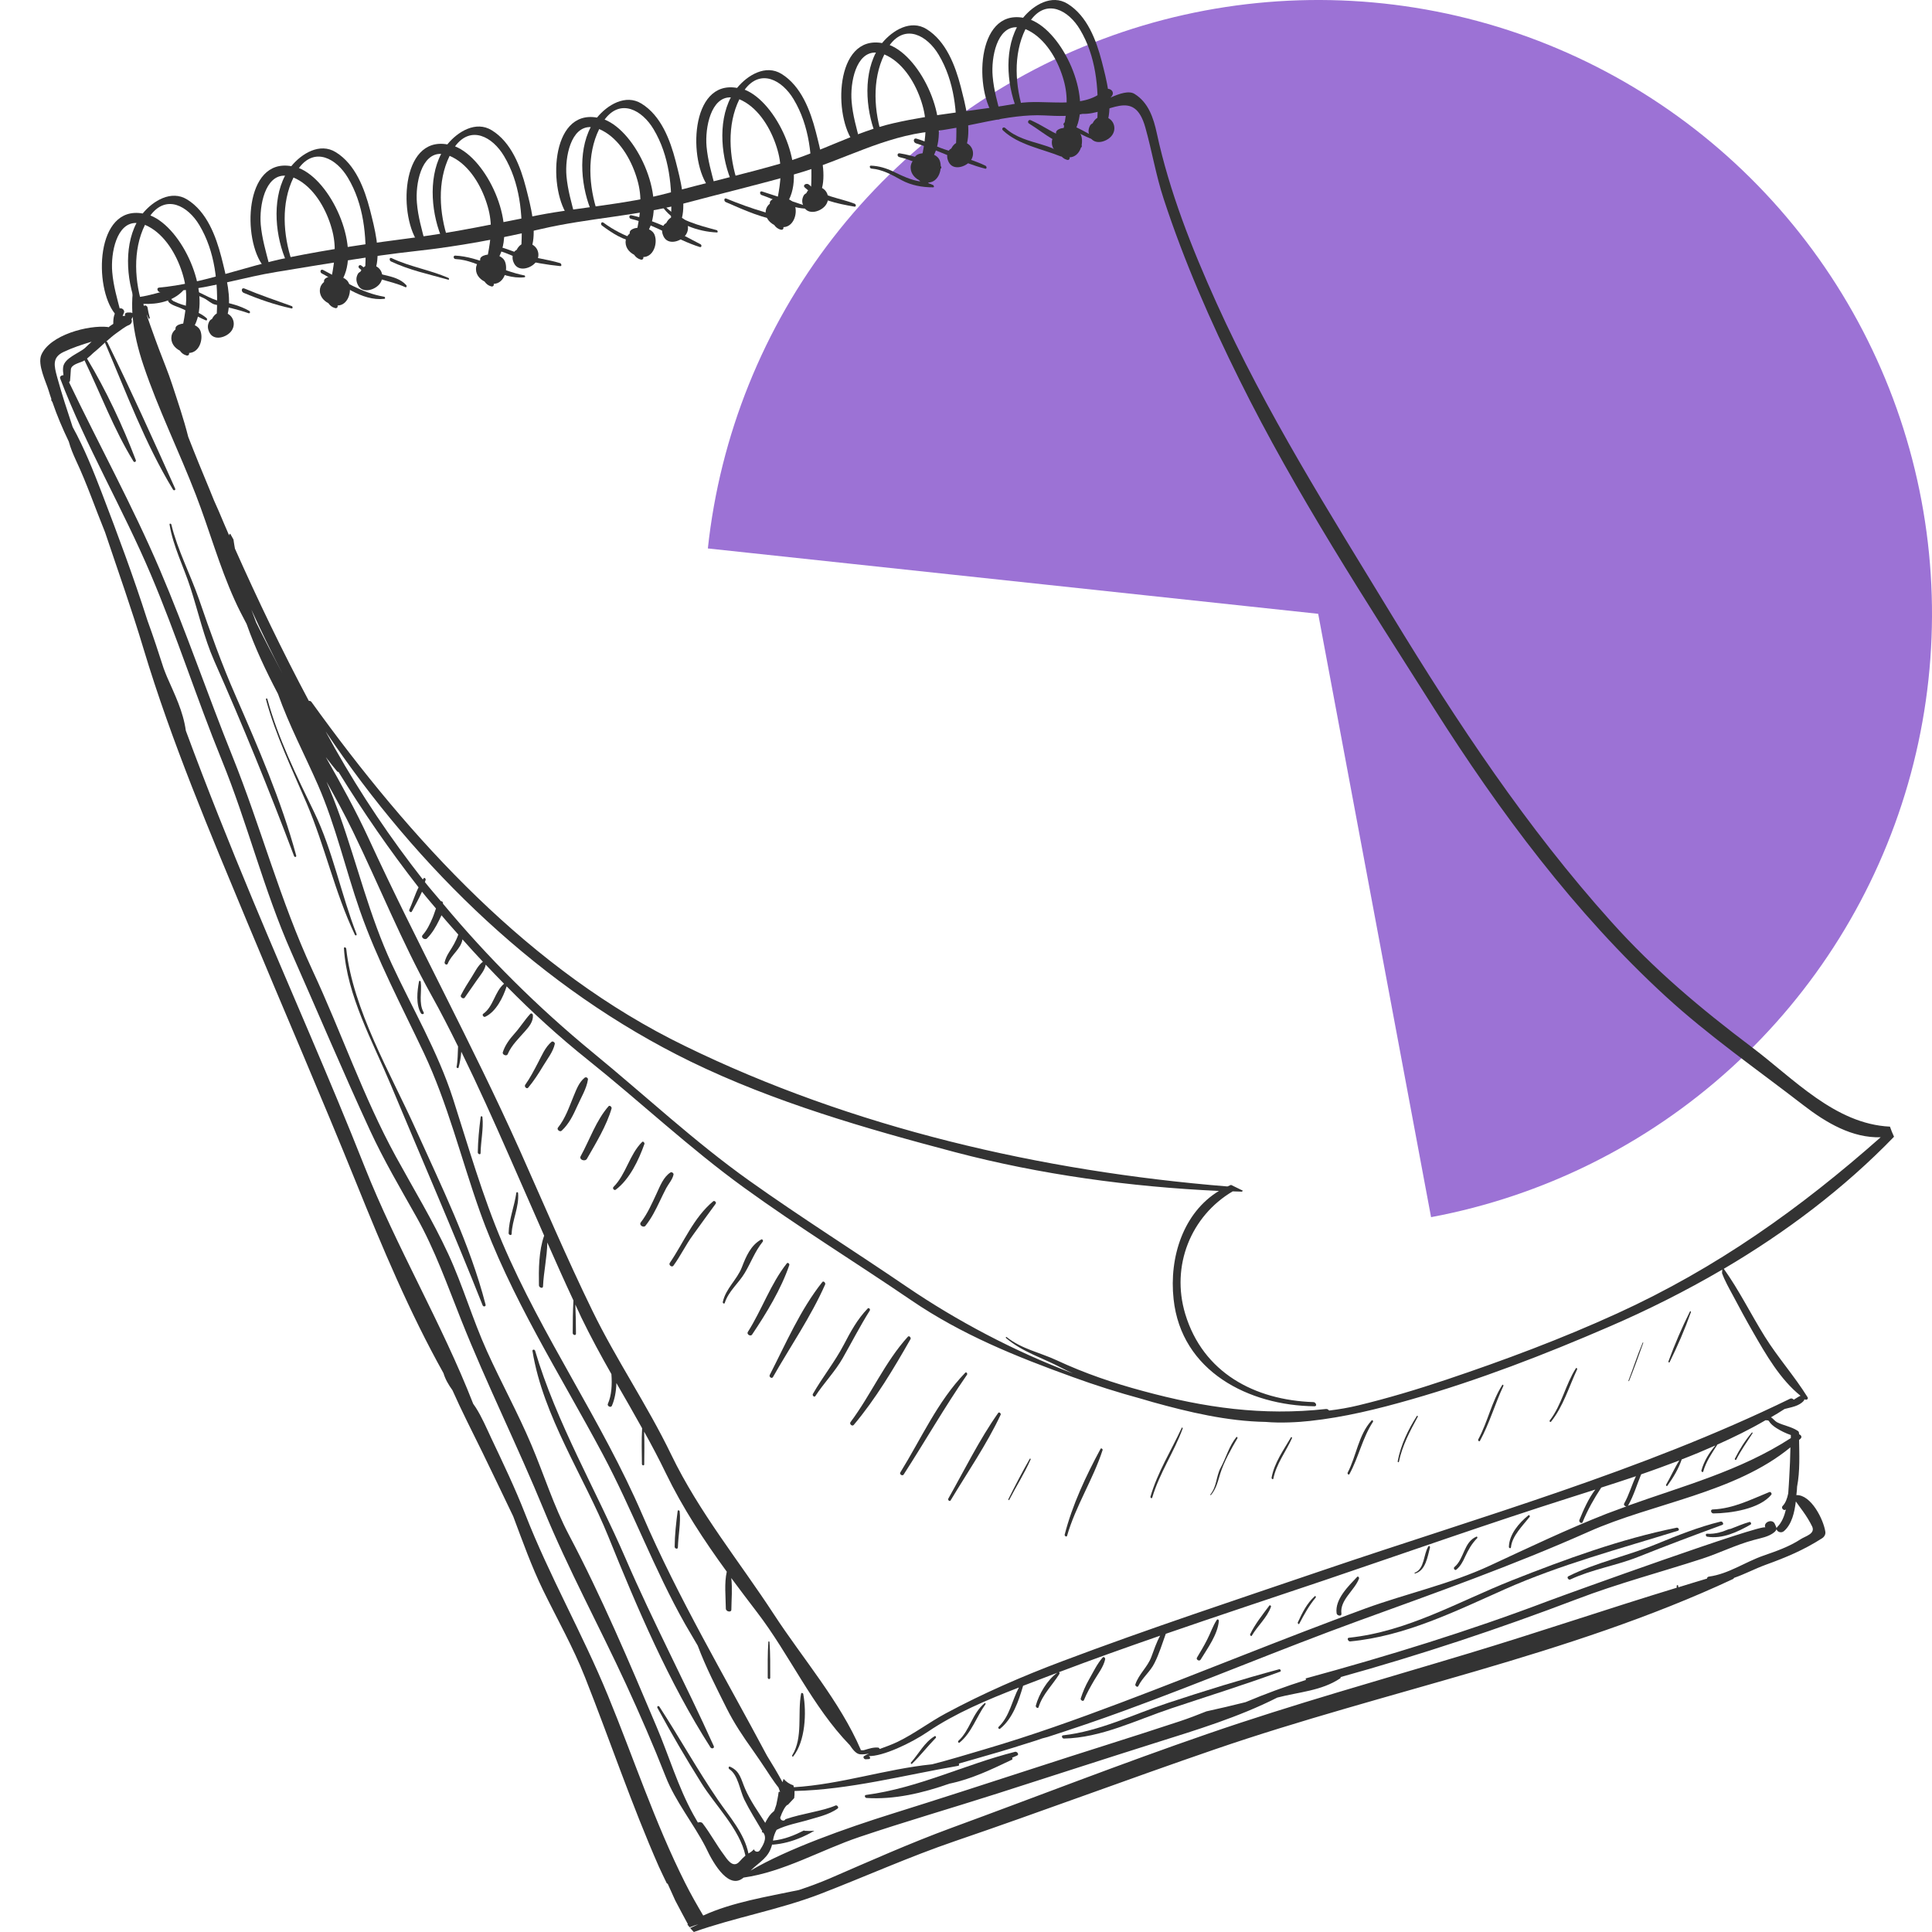 <?xml version="1.0" encoding="UTF-8"?> <svg xmlns="http://www.w3.org/2000/svg" width="96" height="96" viewBox="0 0 96 96" fill="none"> <g clip-path="url(#clip0)"> <path d="M71.109 60.48C76.666 59.44 81.826 56.876 86.01 53.074C90.195 49.272 93.24 44.381 94.807 38.948C96.373 33.515 96.398 27.754 94.879 22.308C93.361 16.862 90.358 11.945 86.207 8.106C82.055 4.268 76.919 1.659 71.37 0.57C65.822 -0.518 60.081 -0.043 54.787 1.943C49.493 3.929 44.855 7.348 41.392 11.817C37.929 16.286 35.776 21.63 35.173 27.252L65.5 30.5L71.109 60.48Z" fill="#9C72D5"></path> <path d="M11.694 34.541C11.01 32.982 10.445 31.397 9.891 29.786C9.467 28.559 8.814 27.311 8.514 26.063C8.498 26.006 8.415 26 8.426 26.068C8.597 27.135 9.135 28.181 9.467 29.217C9.85 30.403 10.14 31.692 10.642 32.832C12.061 36.032 13.377 39.259 14.61 42.532C14.635 42.604 14.739 42.599 14.718 42.511C13.972 39.766 12.833 37.151 11.694 34.541Z" fill="#333333"></path> <path d="M20.643 56.08C19.405 53.335 17.53 50.155 17.204 47.141C17.194 47.068 17.085 47.037 17.09 47.125C17.24 49.481 18.519 51.75 19.41 53.884C20.938 57.545 22.518 61.17 23.983 64.863C24.014 64.946 24.154 64.925 24.128 64.827C23.346 61.797 21.922 58.923 20.643 56.08Z" fill="#333333"></path> <path d="M15.62 40.378C14.744 38.575 13.812 36.67 13.284 34.733C13.268 34.681 13.206 34.702 13.216 34.753C13.688 36.519 14.516 38.223 15.231 39.901C16.148 42.045 16.63 44.335 17.634 46.448C17.665 46.51 17.743 46.474 17.717 46.411C16.951 44.454 16.531 42.258 15.62 40.378Z" fill="#333333"></path> <path d="M35.466 86.761C34.057 83.633 32.452 80.603 31.089 77.449C29.619 74.047 27.64 70.67 26.589 67.117C26.568 67.044 26.444 67.044 26.459 67.133C26.988 70.385 29.013 73.347 30.235 76.367C31.675 79.93 33.228 83.581 35.3 86.823C35.357 86.916 35.517 86.875 35.466 86.761Z" fill="#333333"></path> <path d="M89.26 74.29C89.27 74.207 89.275 74.129 89.286 74.051C89.291 73.989 89.291 73.927 89.296 73.87C89.446 73.114 89.405 72.213 89.395 71.55C89.415 71.529 89.441 71.508 89.467 71.488C89.56 71.4 89.488 71.296 89.395 71.27V71.224C89.395 71.218 89.389 71.218 89.389 71.213C89.395 71.177 89.379 71.135 89.338 71.104C89.327 71.094 89.317 71.089 89.307 71.084C89.001 70.887 88.623 70.835 88.297 70.669C88.183 70.607 88.1 70.478 87.996 70.426C88.224 70.291 88.457 70.157 88.675 70.012C89.022 69.918 89.4 69.872 89.633 69.597C89.654 69.572 89.654 69.551 89.659 69.525C89.659 69.525 89.659 69.53 89.664 69.53C89.742 69.587 89.882 69.525 89.814 69.421C89.167 68.38 88.343 67.458 87.691 66.412C86.997 65.299 86.417 64.113 85.655 63.046C88.742 61.228 91.622 59.058 94.113 56.484C94.035 56.318 93.968 56.147 93.911 55.982C91.181 55.852 89.13 53.599 87.043 52.03C84.506 50.119 82.18 48.166 80.057 45.794C75.862 41.123 72.423 35.928 69.165 30.579C66.073 25.498 62.899 20.479 60.444 15.047C59.222 12.338 58.108 9.526 57.481 6.62C57.316 5.854 57.062 5.093 56.378 4.668C56.099 4.492 55.643 4.642 55.177 4.849C55.197 4.823 55.223 4.808 55.244 4.777C55.436 4.523 55.068 4.29 54.861 4.487C53.82 5.481 51.862 4.896 50.578 5.134C48.527 5.507 46.419 5.657 44.394 6.123C42.514 6.553 40.784 7.547 38.935 8.086C37.04 8.635 35.103 9.08 33.197 9.593C31.063 10.168 28.867 10.282 26.708 10.701C24.667 11.1 22.663 11.535 20.591 11.805C18.478 12.079 16.412 12.374 14.319 12.799C12.175 13.234 10.083 14.094 7.903 14.29C7.752 14.306 7.835 14.518 7.96 14.518C7.965 14.518 7.97 14.518 7.975 14.518C7.607 14.617 7.245 14.715 6.867 14.767C6.867 14.767 6.867 14.767 6.862 14.767C6.851 14.7 6.831 14.637 6.82 14.57C6.8 14.451 6.603 14.441 6.592 14.57C6.561 14.907 6.561 15.233 6.577 15.559C6.551 15.539 6.515 15.528 6.478 15.528C6.437 15.528 6.401 15.528 6.359 15.528C6.297 15.528 6.204 15.554 6.209 15.637C6.209 15.658 6.214 15.678 6.214 15.699C6.173 15.689 6.131 15.694 6.095 15.71C6.111 15.663 6.121 15.611 6.147 15.565C6.245 15.399 6.007 15.238 5.878 15.363C5.66 15.528 5.624 15.813 5.629 16.093C5.546 16.145 5.463 16.202 5.386 16.264C5.375 16.264 5.37 16.253 5.36 16.248C4.391 16.139 2.47 16.642 2.05 17.641C1.854 18.113 2.289 18.983 2.413 19.397C2.454 19.542 2.506 19.687 2.553 19.827C2.542 19.848 2.537 19.879 2.558 19.905C2.573 19.93 2.589 19.956 2.605 19.982C2.832 20.65 3.112 21.303 3.418 21.94C3.506 22.266 3.635 22.572 3.785 22.898C4.324 24.048 4.738 25.265 5.22 26.446C5.867 28.378 6.551 30.294 7.136 32.251C8.524 36.861 10.43 41.356 12.279 45.805C14.086 50.155 15.961 54.469 17.727 58.84C18.981 61.948 20.358 65.231 22.036 68.23C22.129 68.541 22.285 68.805 22.482 69.079C22.948 70.131 23.476 71.156 23.983 72.192C24.496 73.238 24.994 74.295 25.501 75.346C25.967 76.584 26.407 77.827 26.987 79.018C27.697 80.473 28.479 81.846 29.075 83.358C30.312 86.486 31.384 89.676 32.741 92.758C32.866 93.038 33.005 93.312 33.135 93.587C33.15 93.587 33.171 93.592 33.181 93.612C33.306 93.887 33.43 94.162 33.554 94.436C33.761 94.83 33.969 95.223 34.181 95.612L34.155 95.627C34.191 95.674 34.228 95.72 34.269 95.767C34.414 95.71 34.554 95.658 34.704 95.617C34.569 95.679 34.43 95.741 34.295 95.803C34.352 95.871 34.414 95.933 34.476 96C36.532 95.27 38.692 94.902 40.743 94.115C42.985 93.25 45.166 92.266 47.439 91.489C51.764 90.013 56.042 88.408 60.361 86.926C68.88 84 77.918 82.286 86.106 78.464C86.142 78.448 86.147 78.422 86.168 78.402C86.696 78.22 87.194 77.951 87.748 77.749C88.763 77.381 89.617 77.024 90.534 76.439C90.643 76.371 90.721 76.247 90.7 76.113C90.612 75.512 89.995 74.264 89.26 74.29ZM88.276 70.965C88.488 71.099 88.742 71.224 88.986 71.306C88.986 71.353 88.986 71.405 88.986 71.457C86.463 73.093 83.641 73.829 80.849 74.833C80.87 74.828 80.891 74.818 80.906 74.797C81.181 74.31 81.336 73.772 81.548 73.259C82.186 73.041 82.812 72.808 83.444 72.57C83.201 72.953 83.019 73.378 82.791 73.766C82.771 73.803 82.817 73.875 82.848 73.829C83.138 73.43 83.403 72.995 83.563 72.518C84.128 72.301 84.687 72.068 85.236 71.824C84.925 72.197 84.677 72.586 84.542 73.067C84.526 73.124 84.62 73.186 84.635 73.114C84.77 72.632 85.049 72.228 85.319 71.809C85.324 71.804 85.319 71.798 85.319 71.788C86.142 71.42 86.955 71.022 87.727 70.571C87.799 70.571 87.872 70.576 87.888 70.602C87.986 70.763 88.121 70.866 88.276 70.965ZM88.737 75.009L88.742 75.004C88.659 75.346 88.535 75.652 88.323 75.864C88.297 75.89 88.281 75.916 88.271 75.942C88.271 75.926 88.271 75.911 88.266 75.895C88.24 75.838 88.214 75.781 88.188 75.719C88.064 75.445 87.603 75.641 87.717 75.9C87.618 75.683 77.794 79.225 76.918 79.557C72.972 81.053 68.948 82.291 64.877 83.4C64.888 83.425 64.888 83.451 64.888 83.477C63.872 83.798 62.873 84.166 61.889 84.58C61.247 84.741 60.594 84.896 59.947 85.036C59.507 85.212 59.066 85.383 58.626 85.528C56.207 86.331 53.773 87.077 51.355 87.869C49.014 88.63 46.668 89.392 44.316 90.127C42.053 90.837 39.132 91.867 37.294 92.95C37.76 92.494 38.2 92.318 38.366 91.65C38.376 91.655 38.386 91.66 38.402 91.66C38.91 91.619 39.376 91.489 39.831 91.292C39.831 91.292 39.831 91.292 39.837 91.292C39.842 91.292 39.842 91.292 39.847 91.287C40.018 91.209 40.194 91.127 40.36 91.028C40.396 91.007 40.432 90.992 40.468 90.971C40.292 90.982 40.121 90.982 39.976 90.971C39.961 90.971 39.961 90.956 39.956 90.951C39.474 91.194 38.982 91.401 38.407 91.458C38.407 91.453 38.412 91.448 38.412 91.442C38.438 91.246 38.505 91.08 38.588 90.925C39.054 90.686 39.754 90.552 40.049 90.464C40.572 90.303 41.173 90.189 41.623 89.863C41.696 89.811 41.597 89.682 41.52 89.713C40.893 89.992 39.868 90.106 39.029 90.396C38.961 90.541 38.733 90.438 38.775 90.288C38.78 90.277 38.785 90.267 38.79 90.257C38.79 90.257 38.79 90.251 38.796 90.246C38.827 90.153 38.863 90.07 38.904 89.992C38.956 89.884 39.013 89.78 39.106 89.692C39.117 89.682 39.132 89.687 39.148 89.682C39.246 89.573 39.355 89.464 39.464 89.345C39.479 89.231 39.484 89.112 39.479 88.993C42.214 88.931 44.922 88.206 47.605 87.745C47.672 87.734 47.672 87.672 47.641 87.631C48.128 87.496 48.615 87.351 49.102 87.211C49.915 86.983 50.712 86.73 51.51 86.476C51.686 86.409 51.867 86.352 52.054 86.31C53.318 85.901 54.576 85.476 55.835 85.015C59.75 83.586 63.572 81.97 67.482 80.546C71.372 79.132 75.163 77.791 78.949 76.107C82.134 74.688 86.204 74.191 88.965 71.918C88.954 72.41 88.939 72.896 88.908 73.388C88.892 73.621 88.882 73.906 88.856 74.207C88.804 74.46 88.721 74.688 88.576 74.833C88.483 74.932 88.638 75.092 88.737 75.009ZM22.787 53.045C22.855 52.791 22.901 52.527 22.922 52.258C23.756 53.962 24.532 55.692 25.304 57.447C25.884 58.763 26.459 60.084 27.039 61.399C26.77 62.155 26.765 63.072 26.78 63.869C26.78 63.978 26.977 64.051 26.982 63.921C27.013 63.206 27.184 62.466 27.195 61.741C27.619 62.704 28.049 63.667 28.494 64.62C28.463 65.159 28.458 65.703 28.458 66.241C28.458 66.335 28.619 66.381 28.619 66.272C28.619 65.786 28.608 65.304 28.588 64.822C28.691 65.04 28.785 65.252 28.888 65.47C29.349 66.423 29.857 67.355 30.38 68.277C30.421 68.795 30.39 69.338 30.204 69.758C30.157 69.867 30.354 69.97 30.405 69.851C30.54 69.546 30.618 69.136 30.628 68.722C31.058 69.468 31.488 70.214 31.907 70.97C31.871 71.56 31.892 72.156 31.897 72.746C31.897 72.819 32.011 72.845 32.011 72.762C32.016 72.218 32.027 71.679 32.006 71.135C32.384 71.814 32.746 72.498 33.083 73.197C33.917 74.921 34.979 76.542 36.113 78.096C35.983 78.676 36.061 79.339 36.066 79.93C36.066 80.08 36.341 80.142 36.341 79.981C36.346 79.474 36.398 78.925 36.336 78.412C36.76 78.987 37.195 79.557 37.625 80.121C39.236 82.224 40.37 84.808 42.229 86.719C42.359 86.911 42.53 87.154 42.742 87.17C42.877 87.18 43.032 87.165 43.182 87.133C43.105 87.17 43.022 87.206 42.944 87.253C42.861 87.299 42.928 87.418 43.011 87.418C43.068 87.413 43.12 87.413 43.177 87.408C43.275 87.403 43.234 87.263 43.151 87.258C43.85 87.289 45.275 86.616 46.103 86.051C47.455 85.134 49.055 84.461 50.63 83.85C50.283 84.497 50.174 85.279 49.62 85.808C49.573 85.849 49.64 85.942 49.692 85.901C50.319 85.399 50.614 84.528 50.837 83.767C51.329 83.576 51.816 83.394 52.287 83.213C52.37 83.182 52.453 83.151 52.535 83.12C52.044 83.462 51.619 84.187 51.469 84.751C51.448 84.834 51.583 84.922 51.608 84.824C51.805 84.187 52.303 83.726 52.644 83.172C52.66 83.146 52.644 83.104 52.618 83.089C54.281 82.457 55.964 81.861 57.647 81.276C57.461 81.613 57.342 81.975 57.207 82.338C57.015 82.845 56.591 83.177 56.415 83.695C56.389 83.767 56.523 83.866 56.56 83.783C56.772 83.348 57.155 83.068 57.368 82.633C57.601 82.172 57.751 81.665 57.927 81.183C60.553 80.276 63.189 79.406 65.814 78.521C69.896 77.138 73.956 75.703 78.068 74.398C78.467 74.274 78.866 74.144 79.27 74.015C78.923 74.471 78.684 75.025 78.477 75.532C78.441 75.626 78.596 75.74 78.638 75.636C78.886 75.03 79.207 74.46 79.565 73.917C80.14 73.735 80.715 73.544 81.29 73.352C81.077 73.792 80.948 74.279 80.704 74.709C80.663 74.782 80.751 74.859 80.823 74.849C80.492 74.968 80.16 75.092 79.829 75.217C77.866 75.988 75.939 76.91 74.028 77.796C72.081 78.702 69.885 79.184 67.86 79.919C63.779 81.411 59.771 83.068 55.705 84.601C53.468 85.445 51.251 86.238 48.962 86.911C48.082 87.17 47.206 87.439 46.316 87.667C44.016 87.9 41.773 88.666 39.448 88.806C39.443 88.775 39.433 88.744 39.422 88.713C39.231 88.651 39.07 88.542 38.935 88.392C38.92 88.444 38.904 88.501 38.884 88.558C38.64 88.107 38.381 87.672 38.112 87.242C35.994 83.26 33.705 79.417 31.918 75.268C29.908 70.602 26.951 66.428 24.962 61.751C23.973 59.426 23.279 56.992 22.508 54.589C21.762 52.273 20.488 50.103 19.467 47.902C18.359 45.515 17.764 43.003 16.888 40.533C16.686 39.968 16.464 39.404 16.225 38.844C16.681 39.652 17.121 40.46 17.52 41.278C18.846 44.003 19.954 46.789 21.43 49.441C21.902 50.285 22.337 51.139 22.761 51.999C22.741 52.341 22.751 52.688 22.684 53.03C22.704 53.071 22.772 53.097 22.787 53.045ZM86.101 64.356C86.427 64.972 86.758 65.584 87.106 66.189C87.743 67.298 88.452 68.541 89.472 69.359C89.457 69.364 89.447 69.359 89.431 69.37C89.327 69.421 89.234 69.494 89.13 69.551C89.089 69.499 89.017 69.468 88.954 69.499C81.548 73.109 73.547 75.367 65.758 78.018C61.423 79.495 57.067 80.929 52.784 82.545C50.8 83.291 48.858 84.135 46.989 85.14C46.17 85.58 45.44 86.144 44.606 86.548C44.306 86.693 44.006 86.797 43.711 86.906C43.7 86.875 43.674 86.844 43.643 86.838C43.405 86.812 43.182 86.89 42.954 86.957C42.882 86.978 42.82 86.973 42.768 86.963C42.768 86.952 42.768 86.947 42.768 86.937C41.742 84.549 39.883 82.405 38.464 80.23C36.729 77.568 34.746 75.165 33.352 72.28C32.166 69.82 30.618 67.562 29.427 65.112C28.148 62.486 27.008 59.799 25.817 57.131C23.466 51.885 20.716 46.872 18.312 41.651C17.675 40.269 16.94 38.938 16.189 37.622C16.375 37.86 16.557 38.099 16.748 38.326C16.769 38.352 16.795 38.358 16.821 38.358C18.048 40.346 19.369 42.262 20.798 44.091C20.617 44.453 20.493 44.867 20.337 45.209C20.306 45.277 20.425 45.37 20.462 45.297C20.622 44.992 20.819 44.65 20.969 44.308C21.192 44.593 21.43 44.862 21.663 45.142C21.601 45.303 21.555 45.473 21.492 45.613C21.363 45.914 21.223 46.214 21 46.463C20.892 46.582 21.114 46.732 21.218 46.628C21.477 46.369 21.658 46.053 21.819 45.727C21.855 45.655 21.896 45.567 21.938 45.479C22.207 45.805 22.492 46.116 22.772 46.437C22.658 46.768 22.502 47.022 22.3 47.338C22.207 47.488 22.135 47.643 22.093 47.814C22.073 47.902 22.207 47.985 22.249 47.882C22.419 47.447 22.912 47.141 22.979 46.675C23.31 47.053 23.652 47.421 23.994 47.788C23.745 47.975 23.605 48.286 23.44 48.545C23.248 48.845 23.062 49.14 22.901 49.456C22.855 49.549 23.031 49.663 23.093 49.57C23.295 49.28 23.497 48.99 23.699 48.7C23.859 48.467 24.087 48.218 24.134 47.934C24.434 48.255 24.74 48.565 25.045 48.881C24.574 49.285 24.522 50.015 24.009 50.378C23.937 50.43 24.035 50.559 24.108 50.523C24.641 50.28 24.999 49.565 25.175 49.011C26.438 50.295 27.769 51.512 29.189 52.646C31.814 54.744 34.238 57.033 36.967 59.011C39.676 60.974 42.53 62.735 45.295 64.62C47.781 66.314 50.485 67.407 53.297 68.422C54.421 68.831 55.56 69.193 56.71 69.504C56.901 69.561 57.088 69.613 57.279 69.67C59.066 70.167 60.988 70.623 62.888 70.654C63.634 70.721 64.52 70.669 65.084 70.607C66.804 70.421 68.466 70.012 70.129 69.535C73.474 68.577 76.758 67.308 79.953 65.925C81.875 65.097 83.76 64.149 85.578 63.087C85.573 63.134 85.573 63.191 85.567 63.263C85.702 63.636 85.909 63.999 86.101 64.356ZM9.089 14.451C9.094 14.446 9.094 14.435 9.099 14.425C10.658 14.249 12.175 13.767 13.729 13.514C16.054 13.136 18.338 12.732 20.679 12.473C22.777 12.245 24.833 11.856 26.884 11.38C29.24 10.831 31.623 10.738 33.979 10.111C35.875 9.603 37.791 9.153 39.671 8.604C41.934 7.946 43.902 6.776 46.29 6.532C48.118 6.346 50.07 5.642 51.898 5.735C52.551 5.771 53.198 5.792 53.794 5.657C55.084 5.709 56.347 4.316 56.912 6.336C57.248 7.532 57.435 8.708 57.828 9.899C58.838 12.985 60.149 15.974 61.594 18.884C64.38 24.509 67.886 29.879 71.242 35.178C74.5 40.325 78.265 45.38 82.771 49.513C84.899 51.466 87.302 53.133 89.586 54.899C90.757 55.806 92.041 56.551 93.45 56.51C89.457 60.042 85.298 63.01 80.347 65.268C77.592 66.526 74.733 67.593 71.864 68.556C70.424 69.038 68.979 69.473 67.503 69.83C67.011 69.95 66.524 70.032 66.042 70.089C66.011 70.043 65.954 70.007 65.892 70.012C62.728 70.359 59.859 69.95 56.803 69.121C55.317 68.722 53.913 68.246 52.51 67.593C51.65 67.194 50.78 67.039 50.019 66.438C49.982 66.412 49.962 66.469 49.993 66.49C50.811 67.189 51.821 67.474 52.758 67.976C52.945 68.075 53.131 68.158 53.318 68.246C50.36 67.127 47.538 65.625 45.083 63.957C42.478 62.181 39.811 60.503 37.242 58.675C34.502 56.727 32.058 54.433 29.463 52.305C26.703 50.036 24.237 47.576 22.015 44.909C22.005 44.878 22.01 44.847 21.995 44.821C21.979 44.795 21.943 44.779 21.907 44.779C21.643 44.464 21.368 44.153 21.114 43.832C21.125 43.79 21.14 43.754 21.151 43.713C21.161 43.666 21.094 43.588 21.052 43.64C21.037 43.661 21.026 43.681 21.011 43.702C19.41 41.662 17.95 39.497 16.64 37.182C16.484 36.902 16.334 36.623 16.179 36.343C20.757 43.169 26.904 49.135 34.321 52.75C38.459 54.765 43.022 56.08 47.46 57.251C51.691 58.364 56.166 58.975 60.568 59.177C58.802 60.249 58.087 62.466 58.315 64.553C58.699 68.147 62.055 69.841 65.317 69.877C65.468 69.877 65.385 69.675 65.266 69.67C62.334 69.572 59.776 68.204 58.895 65.294C58.17 62.891 59.18 60.42 61.252 59.198C61.402 59.203 61.557 59.208 61.713 59.213C61.728 59.198 61.744 59.182 61.754 59.162C61.557 59.068 61.361 58.97 61.169 58.877C61.107 58.903 61.045 58.929 60.988 58.954C51.748 58.203 42.364 56.044 34.02 51.968C26.345 48.239 20.384 41.698 15.474 34.877C15.443 34.836 15.392 34.82 15.345 34.825C14.024 32.345 12.812 29.817 11.673 27.259C11.647 27.109 11.621 26.958 11.601 26.808C11.549 26.715 11.492 26.617 11.44 26.523C11.414 26.529 11.388 26.549 11.388 26.591C11.388 26.596 11.388 26.606 11.388 26.611C11.212 26.213 11.046 25.814 10.875 25.41C10.71 25.052 10.554 24.69 10.415 24.328C10.052 23.457 9.695 22.587 9.353 21.707C9.13 20.821 8.83 19.946 8.55 19.091C8.358 18.501 8.115 17.926 7.897 17.346C7.789 17.067 7.048 15.031 7.38 15.818C7.4 15.86 7.452 15.829 7.442 15.787C7.395 15.616 7.354 15.445 7.328 15.269C7.312 15.197 7.183 15.135 7.152 15.212C7.141 15.176 7.136 15.135 7.126 15.098C7.83 15.13 8.576 14.979 9.089 14.451ZM14.029 33.463C13.584 32.619 13.149 31.78 12.729 30.931C12.647 30.718 12.569 30.511 12.491 30.294C12.978 31.361 13.491 32.422 14.029 33.463ZM5.225 17.015C5.225 17.025 5.22 17.035 5.225 17.051C6.266 19.49 7.214 22.049 8.597 24.328C8.638 24.39 8.736 24.358 8.705 24.281C7.613 21.847 6.51 19.402 5.334 17.004C5.324 16.978 5.298 16.973 5.277 16.973C5.443 16.828 5.603 16.683 5.784 16.554C5.95 16.44 6.235 16.212 6.401 16.155C6.53 16.108 6.587 15.963 6.53 15.865C6.556 15.834 6.572 15.782 6.592 15.741C6.665 16.564 6.862 17.362 7.136 18.175C7.866 20.34 8.907 22.448 9.731 24.586C10.404 26.327 10.891 28.119 11.663 29.822C11.844 30.226 12.046 30.615 12.253 31.003C12.672 32.194 13.216 33.344 13.812 34.478C14.361 36.032 15.143 37.508 15.801 39.01C16.686 41.04 17.158 43.164 17.883 45.246C18.737 47.69 19.959 49.989 21.063 52.325C22.249 54.842 22.906 57.551 23.833 60.166C25.351 64.444 27.821 68.266 29.945 72.249C31.426 75.025 32.498 77.972 34.052 80.717C34.254 81.069 34.461 81.416 34.668 81.768C35.067 82.835 35.595 83.86 36.102 84.876C36.475 85.621 36.916 86.279 37.397 86.952C37.63 87.284 37.858 87.62 38.081 87.957C38.076 87.952 38.48 88.579 38.682 88.817C38.723 88.931 38.744 88.998 38.764 89.045C38.733 89.024 38.692 89.019 38.687 89.065C38.661 89.278 38.614 89.48 38.573 89.682C38.516 89.858 38.474 89.982 38.459 89.992C38.262 90.153 38.2 90.262 38.076 90.474C38.055 90.505 38.045 90.541 38.024 90.578C37.672 90.023 37.283 89.485 37.024 88.884C36.817 88.408 36.776 88.004 36.273 87.786C36.201 87.755 36.185 87.869 36.237 87.905C36.677 88.19 36.76 88.957 36.983 89.418C37.247 89.956 37.573 90.464 37.874 90.982C37.868 91.002 37.863 91.023 37.853 91.044C37.894 91.044 37.931 91.059 37.951 91.096C38.117 91.37 37.91 91.701 37.755 91.94C37.677 92.064 37.485 92.012 37.465 91.888C37.397 91.96 37.319 92.028 37.221 92.079C37.211 92.085 37.2 92.095 37.19 92.1C36.988 91.096 36.248 90.272 35.678 89.443C34.647 87.936 33.761 86.336 32.767 84.808C32.721 84.736 32.627 84.787 32.669 84.865C33.358 86.134 34.088 87.382 34.854 88.604C35.543 89.713 36.76 90.894 37.04 92.204C36.936 92.292 36.843 92.39 36.75 92.494C36.413 92.887 36.102 92.338 35.968 92.162C35.59 91.655 35.294 91.096 34.911 90.598C34.865 90.536 34.751 90.526 34.678 90.562C34.6 90.427 34.523 90.298 34.45 90.163C33.689 88.786 33.233 87.227 32.617 85.782C31.27 82.597 29.888 79.329 28.272 76.273C27.511 74.828 27.039 73.29 26.402 71.788C25.734 70.209 24.9 68.696 24.196 67.137C23.481 65.558 23 63.88 22.274 62.31C21.503 60.643 20.55 59.079 19.669 57.468C18.048 54.506 16.956 51.279 15.531 48.224C13.915 44.743 12.968 41.102 11.543 37.565C10.306 34.494 9.239 31.34 7.939 28.3C6.587 25.135 4.92 22.101 3.433 18.998C3.444 18.988 3.449 18.977 3.454 18.962C3.464 18.947 3.48 18.941 3.48 18.926C3.5 18.739 3.506 18.548 3.521 18.361C3.537 18.123 3.915 18.04 4.096 17.962C4.132 17.947 4.163 17.926 4.2 17.905C4.997 19.568 5.665 21.349 6.629 22.919C6.675 22.997 6.779 22.939 6.748 22.862C6.095 21.148 5.272 19.392 4.324 17.817C4.438 17.729 4.541 17.626 4.635 17.538C4.847 17.367 5.033 17.191 5.225 17.015ZM89.478 76.48C88.897 76.858 88.276 77.071 87.623 77.299C86.702 77.62 85.899 78.205 84.92 78.34C84.842 78.35 84.822 78.397 84.822 78.438C84.345 78.578 83.869 78.728 83.392 78.873C83.392 78.857 83.392 78.842 83.392 78.821C83.397 78.759 83.314 78.738 83.314 78.811C83.314 78.837 83.314 78.868 83.314 78.894C79.865 79.945 76.447 81.11 72.993 82.151C68.653 83.462 64.292 84.674 60.004 86.155C55.731 87.626 51.52 89.272 47.279 90.826C45.223 91.582 43.229 92.473 41.219 93.343C40.722 93.555 40.215 93.742 39.697 93.913C38.127 94.244 36.387 94.519 34.942 95.182C34.626 94.648 34.321 94.115 34.041 93.555C32.534 90.557 31.483 87.351 30.209 84.254C28.95 81.183 27.303 78.324 26.097 75.232C25.589 73.932 24.999 72.705 24.403 71.446C24.165 70.939 23.942 70.41 23.637 69.934C23.595 69.872 23.554 69.815 23.512 69.753C21.953 65.749 19.701 61.979 18.116 57.97C16.36 53.532 14.418 49.182 12.585 44.779C11.419 41.978 10.285 39.155 9.234 36.307C9.099 35.338 8.685 34.52 8.296 33.629C8.234 33.489 8.188 33.349 8.131 33.209C7.877 32.422 7.623 31.64 7.338 30.863C7.333 30.843 7.323 30.822 7.317 30.801C6.639 28.678 5.857 26.575 5.059 24.493C4.645 23.416 4.189 22.266 3.609 21.215C3.34 20.397 3.071 19.584 2.843 18.75C2.682 18.164 2.589 17.761 3.153 17.491C3.609 17.274 4.075 17.123 4.552 16.978C4.443 17.087 4.334 17.191 4.226 17.289C3.936 17.548 3.2 17.781 3.138 18.242C3.122 18.366 3.133 18.506 3.153 18.641C3.05 18.646 2.952 18.708 2.993 18.812C4.262 22.152 6.095 25.249 7.488 28.533C8.773 31.557 9.772 34.711 11.015 37.757C12.3 40.906 13.097 44.199 14.475 47.317C15.78 50.264 17.033 53.242 18.385 56.168C19.069 57.649 19.897 59.053 20.695 60.472C21.617 62.114 22.223 63.849 22.917 65.589C24.186 68.779 25.724 71.861 27.029 75.04C28.23 77.962 29.779 80.81 31.105 83.684C31.804 85.202 32.467 86.724 33.078 88.283C33.554 89.505 34.45 90.598 35.056 91.769C35.512 92.753 36.253 93.892 36.947 93.297C38.935 93.017 40.805 91.919 42.695 91.282C44.969 90.515 47.279 89.847 49.563 89.117C52.188 88.278 54.804 87.424 57.435 86.595C59.444 85.963 61.557 85.321 63.468 84.352C64.53 84.073 65.664 84.021 66.597 83.394C66.617 83.379 66.623 83.358 66.617 83.332C70.59 82.229 74.495 80.929 78.348 79.463C80.409 78.676 82.501 78.127 84.588 77.449C85.459 77.164 86.256 76.76 87.142 76.522C87.484 76.428 87.888 76.366 88.167 76.133C88.209 76.097 88.255 76.045 88.276 75.983C88.297 76.118 88.514 76.201 88.649 76.076C89.037 75.734 89.167 75.149 89.234 74.606C89.348 74.776 89.478 74.937 89.597 75.108C89.767 75.346 89.918 75.59 90.047 75.854C90.208 76.216 89.716 76.325 89.478 76.48Z" fill="#333333"></path> <path d="M83.315 75.91C80.513 76.475 77.794 77.475 75.142 78.521C72.449 79.588 69.958 81.069 67.027 81.379C66.907 81.39 66.99 81.571 67.089 81.561C69.818 81.302 72.288 80.074 74.759 78.976C77.54 77.739 80.482 76.962 83.377 76.061C83.475 76.029 83.397 75.895 83.315 75.91Z" fill="#333333"></path> <path d="M87.919 74.139C86.992 74.512 86.132 74.963 85.101 75.004C84.967 75.009 85.018 75.201 85.138 75.201C86.002 75.195 87.432 74.983 88.017 74.269C88.058 74.212 87.981 74.113 87.919 74.139Z" fill="#333333"></path> <path d="M86.929 75.626C86.614 75.714 86.308 75.848 85.997 75.967C85.811 75.993 85.655 76.107 85.469 76.133C85.464 76.133 85.469 76.138 85.464 76.143C85.251 76.195 85.039 76.226 84.816 76.211C84.734 76.206 84.754 76.34 84.822 76.356C85.583 76.485 86.339 76.123 86.986 75.755C87.043 75.719 86.992 75.61 86.929 75.626Z" fill="#333333"></path> <path d="M63.562 82.944C61.697 83.446 59.853 84.016 58.02 84.622C56.311 85.186 54.623 86.031 52.825 86.227C52.722 86.238 52.774 86.388 52.862 86.388C54.716 86.352 56.44 85.476 58.175 84.896C59.988 84.29 61.816 83.721 63.613 83.063C63.675 83.042 63.624 82.928 63.562 82.944Z" fill="#333333"></path> <path d="M50.438 87.046C47.921 87.683 45.642 88.843 43.032 89.19C42.934 89.2 42.975 89.335 43.058 89.34C44.435 89.428 45.834 89.102 47.185 88.626C48.268 88.408 49.309 87.9 50.282 87.439C50.324 87.419 50.314 87.377 50.288 87.341C50.371 87.305 50.459 87.263 50.547 87.227C50.655 87.175 50.531 87.02 50.438 87.046Z" fill="#333333"></path> <path d="M85.505 75.604C84.397 75.874 83.346 76.298 82.294 76.728C80.865 77.314 79.311 77.635 77.933 78.323C77.835 78.37 77.933 78.525 78.027 78.484C79.109 77.976 80.295 77.8 81.403 77.36C82.791 76.806 84.179 76.283 85.583 75.77C85.676 75.739 85.588 75.584 85.505 75.604Z" fill="#333333"></path> <path d="M26.345 50.383C26.065 50.689 25.843 51.052 25.563 51.362C25.314 51.642 25.097 51.932 24.983 52.289C24.947 52.408 25.174 52.502 25.226 52.383C25.418 51.932 25.78 51.595 26.096 51.233C26.288 51.015 26.5 50.762 26.48 50.451C26.48 50.383 26.402 50.321 26.345 50.383Z" fill="#333333"></path> <path d="M27.407 51.766C27.086 52.035 26.92 52.455 26.728 52.817C26.532 53.19 26.34 53.563 26.097 53.905C26.034 53.993 26.174 54.133 26.247 54.045C26.526 53.708 26.765 53.34 26.987 52.968C27.189 52.631 27.485 52.263 27.567 51.875C27.588 51.807 27.469 51.714 27.407 51.766Z" fill="#333333"></path> <path d="M29.049 53.553C28.769 53.781 28.645 54.128 28.51 54.449C28.282 54.998 28.101 55.563 27.723 56.034C27.65 56.127 27.826 56.267 27.909 56.184C28.277 55.842 28.484 55.407 28.686 54.957C28.867 54.548 29.147 54.092 29.214 53.646C29.23 53.558 29.116 53.496 29.049 53.553Z" fill="#333333"></path> <path d="M30.24 54.967C29.618 55.676 29.302 56.635 28.852 57.453C28.759 57.624 29.069 57.738 29.163 57.582C29.613 56.795 30.136 55.946 30.39 55.076C30.405 55.003 30.297 54.905 30.24 54.967Z" fill="#333333"></path> <path d="M31.907 56.743C31.27 57.375 31.115 58.343 30.483 58.98C30.416 59.048 30.519 59.172 30.597 59.115C31.291 58.592 31.736 57.644 32.021 56.842C32.042 56.79 31.959 56.691 31.907 56.743Z" fill="#333333"></path> <path d="M33.311 58.261C32.964 58.489 32.798 58.934 32.627 59.302C32.394 59.799 32.177 60.306 31.84 60.741C31.736 60.876 31.98 61.026 32.073 60.907C32.368 60.539 32.575 60.125 32.778 59.7C32.886 59.478 32.99 59.255 33.104 59.038C33.223 58.815 33.409 58.623 33.466 58.369C33.487 58.297 33.373 58.214 33.311 58.261Z" fill="#333333"></path> <path d="M35.439 59.69C34.455 60.513 33.984 61.725 33.28 62.756C33.212 62.859 33.389 62.994 33.461 62.891C33.818 62.404 34.072 61.86 34.429 61.373C34.807 60.855 35.18 60.327 35.564 59.809C35.61 59.747 35.507 59.638 35.439 59.69Z" fill="#333333"></path> <path d="M37.822 61.59C37.304 61.88 37.071 62.429 36.864 62.968C36.62 63.594 36.066 64.019 35.916 64.692C35.9 64.755 35.993 64.812 36.014 64.739C36.201 64.154 36.703 63.765 37.009 63.248C37.325 62.719 37.506 62.191 37.899 61.699C37.941 61.647 37.879 61.554 37.822 61.59Z" fill="#333333"></path> <path d="M39.096 62.777C38.293 63.792 37.853 65.092 37.159 66.185C37.087 66.299 37.294 66.428 37.371 66.314C38.076 65.263 38.811 64.061 39.22 62.86C39.241 62.803 39.148 62.71 39.096 62.777Z" fill="#333333"></path> <path d="M40.862 63.703C39.769 65.071 39.044 66.769 38.247 68.323C38.2 68.416 38.35 68.525 38.407 68.427C39.267 66.909 40.297 65.423 41.002 63.822C41.033 63.75 40.919 63.626 40.862 63.703Z" fill="#333333"></path> <path d="M43.115 65.019C42.597 65.557 42.271 66.163 41.924 66.826C41.478 67.676 40.867 68.432 40.391 69.266C40.349 69.338 40.463 69.452 40.515 69.369C40.929 68.732 41.499 68.147 41.872 67.489C42.322 66.697 42.737 65.889 43.218 65.122C43.26 65.055 43.172 64.957 43.115 65.019Z" fill="#333333"></path> <path d="M45.114 66.418C43.965 67.682 43.281 69.303 42.261 70.665C42.193 70.758 42.343 70.893 42.421 70.805C43.509 69.515 44.41 68.003 45.244 66.537C45.28 66.47 45.176 66.351 45.114 66.418Z" fill="#333333"></path> <path d="M47.963 68.21C46.585 69.634 45.772 71.493 44.736 73.166C44.679 73.254 44.84 73.363 44.902 73.269C45.964 71.623 46.932 69.924 48.051 68.308C48.087 68.251 48.014 68.153 47.963 68.21Z" fill="#333333"></path> <path d="M49.599 70.209C48.656 71.545 47.921 73.052 47.118 74.471C47.082 74.533 47.191 74.626 47.232 74.559C48.071 73.16 49.029 71.772 49.723 70.296C49.749 70.234 49.645 70.141 49.599 70.209Z" fill="#333333"></path> <path d="M51.168 72.487C50.795 73.14 50.443 73.818 50.106 74.492C50.091 74.523 50.132 74.564 50.148 74.528C50.495 73.855 50.904 73.212 51.21 72.523C51.225 72.492 51.189 72.451 51.168 72.487Z" fill="#333333"></path> <path d="M54.685 71.995C53.96 73.337 53.281 74.781 52.903 76.257C52.888 76.32 53.002 76.392 53.022 76.314C53.452 74.823 54.312 73.518 54.788 72.052C54.804 72 54.716 71.933 54.685 71.995Z" fill="#333333"></path> <path d="M58.719 70.949C58.191 72.088 57.518 73.155 57.166 74.367C57.15 74.424 57.233 74.481 57.254 74.414C57.611 73.202 58.331 72.166 58.766 70.985C58.781 70.954 58.735 70.908 58.719 70.949Z" fill="#333333"></path> <path d="M61.433 71.41C61.065 71.866 60.931 72.42 60.656 72.928C60.423 73.363 60.47 73.855 60.143 74.259C60.133 74.275 60.154 74.311 60.169 74.29C60.433 73.984 60.516 73.606 60.63 73.234C60.817 72.633 61.174 72.001 61.49 71.462C61.505 71.431 61.459 71.379 61.433 71.41Z" fill="#333333"></path> <path d="M64.147 71.42C63.774 72.062 63.323 72.678 63.184 73.424C63.173 73.481 63.261 73.538 63.272 73.471C63.422 72.735 63.893 72.135 64.199 71.461C64.214 71.43 64.168 71.384 64.147 71.42Z" fill="#333333"></path> <path d="M68.155 70.581C67.498 71.296 67.404 72.337 66.964 73.176C66.938 73.228 67.016 73.311 67.052 73.249C67.513 72.409 67.694 71.457 68.223 70.649C68.243 70.607 68.192 70.54 68.155 70.581Z" fill="#333333"></path> <path d="M70.403 70.359C69.968 71.042 69.6 71.804 69.45 72.612C69.445 72.653 69.502 72.684 69.512 72.632C69.673 71.84 70.066 71.099 70.45 70.395C70.465 70.369 70.424 70.328 70.403 70.359Z" fill="#333333"></path> <path d="M74.65 68.815C74.117 69.649 73.925 70.653 73.454 71.523C73.423 71.575 73.505 71.653 73.537 71.596C74.013 70.726 74.282 69.763 74.702 68.867C74.717 68.836 74.676 68.779 74.65 68.815Z" fill="#333333"></path> <path d="M78.306 67.987C77.783 68.81 77.607 69.799 77.007 70.581C76.975 70.617 77.032 70.69 77.069 70.643C77.68 69.882 77.96 68.908 78.369 68.038C78.384 68.007 78.332 67.945 78.306 67.987Z" fill="#333333"></path> <path d="M81.626 66.713C81.362 67.334 81.16 67.971 80.917 68.603C80.912 68.624 80.937 68.645 80.948 68.619C81.201 67.997 81.424 67.36 81.652 66.728C81.657 66.713 81.637 66.692 81.626 66.713Z" fill="#333333"></path> <path d="M83.972 65.169C83.568 65.972 83.216 66.8 82.905 67.644C82.89 67.68 82.942 67.732 82.962 67.686C83.361 66.878 83.718 66.054 84.019 65.205C84.034 65.174 83.993 65.127 83.972 65.169Z" fill="#333333"></path> <path d="M46.445 86.269C45.927 86.579 45.658 87.139 45.264 87.579C45.238 87.61 45.279 87.672 45.316 87.641C45.735 87.237 46.093 86.771 46.497 86.357C46.533 86.315 46.491 86.243 46.445 86.269Z" fill="#333333"></path> <path d="M48.931 84.627C48.309 85.129 48.201 85.973 47.621 86.502C47.579 86.538 47.631 86.626 47.678 86.59C48.278 86.103 48.522 85.3 48.967 84.684C48.988 84.663 48.962 84.601 48.931 84.627Z" fill="#333333"></path> <path d="M54.788 82.363C54.509 82.684 54.312 83.104 54.099 83.477C53.934 83.767 53.804 84.073 53.701 84.394C53.675 84.476 53.825 84.57 53.861 84.476C54.001 84.129 54.188 83.808 54.374 83.487C54.566 83.161 54.83 82.829 54.913 82.457C54.928 82.384 54.85 82.296 54.788 82.363Z" fill="#333333"></path> <path d="M60.46 80.495C60.263 80.795 60.149 81.152 59.983 81.473C59.828 81.779 59.652 82.074 59.475 82.369C59.419 82.463 59.595 82.571 59.657 82.468C60.004 81.898 60.501 81.23 60.563 80.551C60.574 80.495 60.506 80.427 60.46 80.495Z" fill="#333333"></path> <path d="M63.07 79.784C62.738 80.23 62.365 80.696 62.122 81.198C62.096 81.25 62.174 81.333 62.205 81.271C62.49 80.784 62.961 80.38 63.153 79.841C63.173 79.795 63.106 79.738 63.07 79.784Z" fill="#333333"></path> <path d="M67.436 78.355C67.006 78.81 66.322 79.468 66.415 80.162C66.431 80.292 66.674 80.333 66.654 80.183C66.566 79.499 67.311 79.028 67.529 78.438C67.544 78.391 67.487 78.303 67.436 78.355Z" fill="#333333"></path> <path d="M65.333 79.313C64.929 79.675 64.716 80.131 64.489 80.613C64.468 80.659 64.53 80.737 64.561 80.68C64.799 80.229 65.048 79.774 65.379 79.38C65.4 79.349 65.364 79.282 65.333 79.313Z" fill="#333333"></path> <path d="M70.978 76.837C70.724 77.226 70.797 77.951 70.299 78.147C70.279 78.153 70.289 78.194 70.31 78.189C70.843 78.044 70.936 77.345 71.055 76.894C71.071 76.853 71.014 76.785 70.978 76.837Z" fill="#333333"></path> <path d="M73.36 76.356C72.728 76.625 72.76 77.459 72.267 77.868C72.2 77.925 72.293 78.054 72.361 77.997C72.568 77.826 72.687 77.604 72.796 77.36C72.961 77.008 73.122 76.713 73.397 76.433C73.428 76.412 73.407 76.335 73.36 76.356Z" fill="#333333"></path> <path d="M75.945 75.295C75.484 75.668 74.992 76.237 74.976 76.864C74.976 76.931 75.075 76.962 75.08 76.879C75.131 76.32 75.68 75.792 76.007 75.372C76.038 75.336 75.986 75.258 75.945 75.295Z" fill="#333333"></path> <path d="M87.049 71.182C86.712 71.581 86.437 72.016 86.204 72.482C86.184 72.523 86.246 72.575 86.272 72.528C86.505 72.067 86.8 71.658 87.08 71.223C87.1 71.203 87.069 71.161 87.049 71.182Z" fill="#333333"></path> <path d="M39.914 84.176C39.904 84.119 39.816 84.098 39.806 84.16C39.619 85.139 39.914 86.336 39.365 87.221C39.345 87.252 39.381 87.314 39.412 87.278C40.018 86.527 40.085 85.093 39.914 84.176Z" fill="#333333"></path> <path d="M38.236 81.593C38.231 81.551 38.179 81.541 38.179 81.587C38.138 82.178 38.148 82.763 38.148 83.359C38.148 83.441 38.272 83.462 38.272 83.364C38.272 82.773 38.278 82.183 38.236 81.593Z" fill="#333333"></path> <path d="M33.772 75.098C33.767 75.051 33.684 75.02 33.674 75.077C33.596 75.662 33.529 76.263 33.523 76.859C33.523 76.952 33.679 76.999 33.684 76.89C33.7 76.289 33.834 75.694 33.772 75.098Z" fill="#333333"></path> <path d="M25.656 59.275C25.558 59.949 25.289 60.591 25.273 61.274C25.268 61.362 25.418 61.414 25.423 61.311C25.449 60.617 25.801 59.985 25.744 59.286C25.739 59.229 25.667 59.218 25.656 59.275Z" fill="#333333"></path> <path d="M23.973 55.511C23.968 55.459 23.896 55.444 23.885 55.501C23.808 56.081 23.751 56.676 23.74 57.261C23.74 57.344 23.88 57.401 23.88 57.298C23.89 56.702 24.03 56.101 23.973 55.511Z" fill="#333333"></path> <path d="M21.047 50.295C20.793 49.845 20.969 49.275 20.907 48.783C20.902 48.731 20.829 48.715 20.819 48.773C20.731 49.259 20.658 49.896 20.912 50.342C20.964 50.43 21.104 50.394 21.047 50.295Z" fill="#333333"></path> <path d="M11.326 14.28C11.248 13.741 11.109 13.213 11 12.778C10.725 11.722 10.275 10.515 9.301 9.914C8.509 9.422 7.602 9.981 7.09 10.608C4.744 10.194 4.65 14.285 5.712 15.59C5.805 15.704 6.038 15.673 5.992 15.497C5.821 14.834 5.634 14.207 5.577 13.519C5.495 12.571 5.795 11.043 6.784 11.079C6.116 12.353 6.313 14.161 6.867 15.383C6.919 15.497 7.178 15.487 7.126 15.336C6.686 14.031 6.577 12.441 7.204 11.173C7.302 11.214 7.406 11.266 7.514 11.333C8.317 11.83 8.851 12.819 9.099 13.7C9.348 14.56 9.255 15.285 9.104 16.077C9.021 16.087 8.944 16.108 8.882 16.134C8.804 16.165 8.711 16.233 8.721 16.331C8.721 16.341 8.721 16.357 8.721 16.367C8.628 16.445 8.55 16.548 8.524 16.683C8.462 17.02 8.664 17.284 8.939 17.424C9.016 17.538 9.115 17.62 9.265 17.662C9.368 17.688 9.415 17.605 9.394 17.538C9.902 17.522 10.104 16.875 9.969 16.471C9.923 16.326 9.814 16.222 9.679 16.16C10.503 14.492 9.058 11.333 7.473 10.706C8.26 9.64 9.337 10.23 9.907 11.188C10.694 12.504 10.845 14.078 10.772 15.575C10.668 15.637 10.591 15.735 10.534 15.849C10.472 15.88 10.425 15.922 10.399 15.973C10.301 16.16 10.311 16.326 10.404 16.517C10.622 16.952 11.217 16.776 11.466 16.486C11.72 16.191 11.637 15.761 11.316 15.59C11.409 15.191 11.393 14.736 11.326 14.28Z" fill="#333333"></path> <path d="M18.711 11.929C18.634 11.39 18.494 10.862 18.385 10.427C18.111 9.37 17.66 8.164 16.686 7.563C15.894 7.071 14.988 7.63 14.475 8.257C12.129 7.843 12.036 11.934 13.097 13.239C13.191 13.353 13.424 13.327 13.377 13.146C13.206 12.483 13.02 11.856 12.957 11.168C12.875 10.215 13.175 8.692 14.164 8.728C13.496 10.002 13.693 11.81 14.247 13.032C14.299 13.146 14.558 13.136 14.506 12.985C14.066 11.68 13.957 10.09 14.584 8.821C14.682 8.863 14.786 8.915 14.895 8.982C15.697 9.479 16.231 10.463 16.479 11.344C16.728 12.203 16.635 12.928 16.484 13.726C16.402 13.736 16.324 13.752 16.262 13.783C16.184 13.814 16.091 13.881 16.101 13.98C16.101 13.99 16.101 14.001 16.101 14.011C16.008 14.089 15.93 14.192 15.904 14.327C15.842 14.663 16.049 14.928 16.319 15.067C16.396 15.181 16.495 15.264 16.645 15.306C16.749 15.337 16.795 15.254 16.774 15.181C17.282 15.171 17.484 14.518 17.349 14.114C17.303 13.969 17.194 13.866 17.059 13.804C17.883 12.136 16.438 8.977 14.853 8.35C15.64 7.283 16.718 7.874 17.287 8.832C18.074 10.147 18.225 11.722 18.152 13.219C18.049 13.281 17.971 13.379 17.914 13.493C17.857 13.524 17.805 13.566 17.779 13.617C17.681 13.804 17.691 13.969 17.784 14.161C18.002 14.596 18.598 14.42 18.846 14.13C19.1 13.835 19.017 13.405 18.696 13.234C18.789 12.846 18.774 12.385 18.711 11.929Z" fill="#333333"></path> <path d="M26.464 10.841C26.392 10.303 26.247 9.775 26.138 9.339C25.864 8.278 25.413 7.076 24.439 6.475C23.647 5.983 22.741 6.543 22.228 7.175C19.882 6.76 19.789 10.852 20.85 12.157C20.944 12.271 21.177 12.24 21.13 12.064C20.959 11.401 20.773 10.774 20.716 10.085C20.633 9.137 20.933 7.61 21.922 7.646C21.254 8.92 21.451 10.727 22.005 11.95C22.057 12.069 22.316 12.053 22.264 11.908C21.824 10.603 21.715 9.013 22.342 7.744C22.44 7.786 22.544 7.838 22.653 7.905C23.455 8.402 23.989 9.391 24.237 10.272C24.486 11.131 24.393 11.857 24.242 12.649C24.16 12.659 24.082 12.68 24.02 12.706C23.942 12.737 23.849 12.804 23.859 12.903C23.859 12.913 23.859 12.923 23.859 12.934C23.766 13.011 23.688 13.115 23.663 13.25C23.6 13.591 23.802 13.85 24.077 13.99C24.154 14.099 24.253 14.187 24.403 14.229C24.507 14.26 24.553 14.177 24.533 14.104C25.04 14.089 25.242 13.441 25.107 13.037C25.061 12.892 24.952 12.789 24.817 12.727C25.641 11.059 24.196 7.9 22.611 7.273C23.398 6.206 24.476 6.797 25.045 7.755C25.832 9.07 25.983 10.645 25.91 12.141C25.807 12.204 25.729 12.302 25.672 12.416C25.61 12.447 25.563 12.488 25.537 12.54C25.439 12.727 25.449 12.898 25.543 13.084C25.76 13.519 26.356 13.343 26.604 13.053C26.858 12.758 26.775 12.333 26.454 12.157C26.547 11.758 26.532 11.297 26.464 10.841Z" fill="#333333"></path> <path d="M33.901 9.515C33.829 8.977 33.684 8.448 33.575 8.013C33.301 6.957 32.85 5.75 31.876 5.149C31.084 4.657 30.178 5.217 29.665 5.843C27.319 5.429 27.226 9.521 28.287 10.826C28.381 10.94 28.614 10.909 28.567 10.732C28.396 10.069 28.21 9.443 28.148 8.754C28.065 7.806 28.365 6.278 29.354 6.315C28.686 7.589 28.883 9.396 29.437 10.618C29.489 10.732 29.748 10.722 29.696 10.577C29.256 9.272 29.147 7.682 29.774 6.413C29.872 6.455 29.976 6.506 30.084 6.574C30.887 7.071 31.421 8.06 31.669 8.94C31.918 9.8 31.825 10.525 31.674 11.318C31.591 11.328 31.514 11.344 31.452 11.375C31.374 11.406 31.281 11.473 31.291 11.571C31.291 11.582 31.291 11.597 31.291 11.602C31.198 11.68 31.12 11.784 31.094 11.918C31.037 12.26 31.239 12.519 31.509 12.659C31.586 12.768 31.685 12.856 31.835 12.897C31.939 12.923 31.985 12.845 31.964 12.773C32.472 12.763 32.674 12.11 32.539 11.706C32.493 11.556 32.384 11.457 32.249 11.395C33.073 9.728 31.628 6.568 30.043 5.942C30.83 4.875 31.907 5.465 32.477 6.423C33.264 7.739 33.414 9.313 33.342 10.81C33.238 10.872 33.161 10.971 33.104 11.085C33.042 11.116 32.995 11.157 32.969 11.209C32.871 11.395 32.881 11.561 32.974 11.753C33.192 12.188 33.787 12.012 34.036 11.722C34.29 11.426 34.207 10.996 33.886 10.826C33.984 10.427 33.964 9.971 33.901 9.515Z" fill="#333333"></path> <path d="M40.862 8.04C40.789 7.501 40.644 6.973 40.535 6.538C40.261 5.481 39.805 4.275 38.837 3.674C38.044 3.182 37.138 3.741 36.625 4.368C34.279 3.953 34.186 8.045 35.248 9.35C35.336 9.464 35.574 9.438 35.527 9.257C35.356 8.594 35.17 7.967 35.108 7.278C35.025 6.331 35.331 4.803 36.315 4.839C35.647 6.113 35.843 7.921 36.403 9.143C36.455 9.257 36.713 9.246 36.662 9.096C36.221 7.791 36.113 6.201 36.739 4.932C36.838 4.974 36.941 5.026 37.05 5.093C37.853 5.59 38.386 6.579 38.635 7.455C38.883 8.314 38.79 9.039 38.64 9.837C38.557 9.847 38.48 9.863 38.417 9.894C38.34 9.925 38.246 9.992 38.252 10.091C38.252 10.101 38.252 10.111 38.252 10.122C38.158 10.199 38.081 10.303 38.055 10.438C37.998 10.774 38.2 11.038 38.469 11.178C38.547 11.287 38.645 11.375 38.795 11.411C38.899 11.437 38.946 11.36 38.925 11.287C39.432 11.271 39.634 10.624 39.5 10.22C39.453 10.075 39.344 9.972 39.21 9.909C40.033 8.242 38.588 5.083 37.003 4.456C37.791 3.389 38.868 3.979 39.438 4.938C40.225 6.253 40.375 7.822 40.303 9.324C40.199 9.386 40.121 9.485 40.064 9.599C40.007 9.63 39.956 9.671 39.93 9.723C39.836 9.909 39.842 10.075 39.935 10.267C40.152 10.702 40.748 10.526 40.996 10.236C41.25 9.94 41.167 9.511 40.846 9.34C40.945 8.956 40.929 8.495 40.862 8.04Z" fill="#333333"></path> <path d="M48.066 5.812C47.993 5.274 47.848 4.745 47.74 4.31C47.465 3.254 47.009 2.047 46.041 1.446C45.248 0.954 44.342 1.514 43.83 2.14C41.483 1.726 41.39 5.817 42.452 7.122C42.54 7.236 42.778 7.211 42.731 7.029C42.561 6.366 42.374 5.74 42.317 5.051C42.234 4.098 42.535 2.575 43.524 2.612C42.856 3.886 43.053 5.693 43.607 6.915C43.659 7.029 43.917 7.019 43.866 6.869C43.425 5.564 43.317 3.974 43.943 2.705C44.042 2.746 44.145 2.798 44.254 2.865C45.057 3.363 45.59 4.352 45.839 5.232C46.087 6.092 45.994 6.817 45.844 7.614C45.761 7.625 45.684 7.64 45.616 7.671C45.538 7.703 45.445 7.77 45.456 7.868C45.456 7.879 45.456 7.889 45.456 7.899C45.362 7.977 45.285 8.081 45.259 8.215C45.202 8.552 45.404 8.816 45.673 8.956C45.751 9.065 45.849 9.153 45.999 9.194C46.103 9.225 46.15 9.142 46.129 9.07C46.636 9.054 46.839 8.407 46.704 8.003C46.657 7.853 46.548 7.754 46.414 7.692C47.237 6.025 45.792 2.865 44.208 2.239C44.995 1.172 46.072 1.762 46.642 2.72C47.429 4.036 47.579 5.61 47.507 7.107C47.403 7.169 47.325 7.268 47.268 7.381C47.206 7.413 47.16 7.454 47.134 7.506C47.035 7.692 47.046 7.858 47.139 8.05C47.356 8.485 47.952 8.308 48.201 8.018C48.454 7.723 48.371 7.293 48.05 7.122C48.144 6.724 48.128 6.263 48.066 5.812Z" fill="#333333"></path> <path d="M55.073 4.554C55.001 4.015 54.856 3.487 54.747 3.052C54.472 1.995 54.022 0.789 53.048 0.188C52.256 -0.304 51.349 0.255 50.837 0.882C48.491 0.468 48.398 4.559 49.459 5.864C49.547 5.978 49.785 5.947 49.739 5.771C49.568 5.108 49.382 4.481 49.325 3.793C49.242 2.845 49.542 1.317 50.531 1.353C49.863 2.627 50.06 4.435 50.619 5.657C50.671 5.776 50.93 5.761 50.878 5.61C50.438 4.305 50.329 2.715 50.956 1.446C51.054 1.488 51.158 1.54 51.267 1.607C52.069 2.104 52.603 3.093 52.851 3.974C53.095 4.834 53.007 5.559 52.857 6.356C52.774 6.367 52.696 6.382 52.634 6.413C52.556 6.444 52.463 6.512 52.473 6.61C52.473 6.62 52.473 6.636 52.473 6.646C52.38 6.724 52.303 6.827 52.277 6.962C52.214 7.304 52.422 7.563 52.691 7.703C52.769 7.812 52.867 7.9 53.017 7.941C53.121 7.972 53.167 7.889 53.147 7.817C53.654 7.801 53.856 7.154 53.727 6.75C53.68 6.605 53.571 6.501 53.437 6.439C54.26 4.771 52.815 1.612 51.23 0.986C52.018 -0.076 53.095 0.509 53.664 1.467C54.452 2.783 54.602 4.357 54.529 5.854C54.426 5.916 54.348 6.014 54.291 6.128C54.229 6.159 54.182 6.201 54.157 6.253C54.063 6.439 54.069 6.605 54.162 6.796C54.379 7.231 54.975 7.055 55.223 6.765C55.477 6.47 55.394 6.04 55.073 5.869C55.156 5.465 55.141 5.01 55.073 4.554Z" fill="#333333"></path> <path d="M10.264 15.808C10.109 15.668 9.922 15.575 9.741 15.476C9.575 15.388 9.363 15.217 9.187 15.176C9.068 15.145 8.959 15.108 8.845 15.062C8.788 15.036 8.726 15.01 8.669 14.984C8.653 14.979 8.633 14.969 8.617 14.963C8.586 14.932 8.56 14.917 8.539 14.906C8.529 14.87 8.493 14.834 8.451 14.834C8.426 14.834 8.41 14.834 8.389 14.844C8.363 14.855 8.353 14.875 8.348 14.906C8.337 15.098 8.762 15.222 8.892 15.274C9.347 15.456 9.767 15.72 10.223 15.916C10.3 15.947 10.306 15.844 10.264 15.808Z" fill="#333333"></path> <path d="M12.388 15.45C11.932 15.186 11.44 15.072 10.927 14.964C10.404 14.855 9.948 14.477 9.415 14.363C9.317 14.342 9.317 14.487 9.394 14.513C9.653 14.606 9.902 14.705 10.145 14.824C10.306 14.902 10.518 15.104 10.689 15.134C11.254 15.248 11.808 15.373 12.351 15.564C12.429 15.59 12.445 15.482 12.388 15.45Z" fill="#333333"></path> <path d="M14.501 15.212C13.713 14.927 12.921 14.663 12.149 14.337C11.994 14.27 11.968 14.487 12.103 14.549C12.88 14.876 13.662 15.145 14.485 15.326C14.553 15.342 14.553 15.233 14.501 15.212Z" fill="#333333"></path> <path d="M19.095 14.746C17.93 14.544 17.085 13.948 16.055 13.415C15.93 13.348 15.873 13.524 15.987 13.586C16.945 14.083 17.95 14.974 19.1 14.85C19.152 14.844 19.141 14.756 19.095 14.746Z" fill="#333333"></path> <path d="M20.187 14.167C19.633 13.556 18.587 13.758 17.965 13.204C17.872 13.115 17.753 13.24 17.851 13.328C18.462 13.892 19.41 13.928 20.14 14.27C20.208 14.296 20.223 14.203 20.187 14.167Z" fill="#333333"></path> <path d="M22.28 13.809C21.363 13.41 20.364 13.255 19.457 12.825C19.343 12.773 19.333 12.944 19.426 12.99C20.332 13.42 21.311 13.627 22.27 13.897C22.326 13.912 22.326 13.824 22.28 13.809Z" fill="#333333"></path> <path d="M26.055 13.685C24.89 13.462 23.812 12.758 22.621 12.701C22.502 12.696 22.528 12.867 22.632 12.872C23.812 12.924 24.874 13.908 26.055 13.778C26.112 13.778 26.102 13.695 26.055 13.685Z" fill="#333333"></path> <path d="M27.826 13.073C27.189 12.881 26.521 12.814 25.884 12.622C25.413 12.482 24.993 12.255 24.501 12.223C24.362 12.213 24.424 12.405 24.538 12.42C25.014 12.467 25.408 12.721 25.858 12.855C26.49 13.047 27.184 13.156 27.842 13.223C27.93 13.228 27.894 13.088 27.826 13.073Z" fill="#333333"></path> <path d="M31.612 11.908C31.022 11.701 30.493 11.437 29.986 11.064C29.882 10.992 29.82 11.142 29.913 11.209C30.405 11.572 30.98 11.96 31.607 12.022C31.674 12.033 31.664 11.924 31.612 11.908Z" fill="#333333"></path> <path d="M34.808 12.136C33.725 11.561 32.581 10.955 31.374 10.696C31.245 10.671 31.239 10.847 31.348 10.873C32.565 11.163 33.591 11.903 34.777 12.276C34.87 12.302 34.875 12.167 34.808 12.136Z" fill="#333333"></path> <path d="M35.616 11.437C34.689 11.188 33.767 10.96 33.057 10.266C33 10.209 32.923 10.282 32.969 10.344C33.56 11.116 34.684 11.514 35.626 11.551C35.688 11.551 35.657 11.447 35.616 11.437Z" fill="#333333"></path> <path d="M38.925 10.841C38.619 10.701 38.293 10.634 37.972 10.536C37.335 10.349 36.708 10.121 36.092 9.867C35.968 9.816 35.962 10.002 36.066 10.043C36.947 10.422 37.956 10.898 38.914 10.965C39.003 10.976 38.977 10.862 38.925 10.841Z" fill="#333333"></path> <path d="M40.111 10.256C39.371 9.997 38.614 9.764 37.869 9.515C37.739 9.474 37.739 9.655 37.843 9.691C38.557 9.94 39.34 10.36 40.111 10.37C40.168 10.37 40.153 10.271 40.111 10.256Z" fill="#333333"></path> <path d="M42.462 10.121C41.696 9.826 40.826 9.764 40.204 9.179C40.085 9.07 39.857 9.194 39.992 9.319C40.66 9.93 41.587 10.116 42.452 10.267C42.556 10.287 42.54 10.147 42.462 10.121Z" fill="#333333"></path> <path d="M46.362 9.194C46.15 9.096 45.968 9.054 45.735 9.018C45.254 8.946 44.829 8.739 44.389 8.526C44.031 8.355 43.669 8.246 43.275 8.231C43.182 8.231 43.218 8.366 43.296 8.376C43.86 8.423 44.311 8.687 44.798 8.951C45.269 9.21 45.839 9.313 46.372 9.308C46.434 9.308 46.403 9.21 46.362 9.194Z" fill="#333333"></path> <path d="M46.709 8.23C46.072 7.987 45.383 7.723 44.705 7.619C44.565 7.599 44.57 7.78 44.69 7.806C45.363 7.956 46.02 8.37 46.72 8.375C46.818 8.381 46.771 8.256 46.709 8.23Z" fill="#333333"></path> <path d="M48.972 8.236C48.708 8.107 48.439 8.008 48.159 7.915C47.802 7.796 47.46 7.578 47.103 7.475C46.569 7.32 46.077 7.045 45.544 6.89C45.373 6.838 45.363 7.076 45.518 7.123C46.688 7.48 47.75 8.07 48.952 8.381C49.04 8.407 49.04 8.272 48.972 8.236Z" fill="#333333"></path> <path d="M52.758 7.681C52.494 7.412 52.142 7.298 51.785 7.189C51.122 6.987 50.474 6.837 49.951 6.361C49.858 6.278 49.744 6.392 49.837 6.48C50.604 7.2 51.764 7.391 52.717 7.775C52.769 7.79 52.8 7.718 52.758 7.681Z" fill="#333333"></path> <path d="M53.685 7.164C53.167 6.926 52.644 6.755 52.142 6.465C51.836 6.289 51.541 6.118 51.22 5.973C51.106 5.921 51.029 6.077 51.132 6.139C51.878 6.595 52.758 7.418 53.696 7.33C53.799 7.32 53.747 7.19 53.685 7.164Z" fill="#333333"></path> <path d="M54.4 6.827C53.96 6.547 53.483 6.33 53.017 6.092C52.877 6.024 52.769 6.195 52.908 6.268C53.39 6.506 53.866 6.77 54.374 6.956C54.457 6.993 54.457 6.863 54.4 6.827Z" fill="#333333"></path> </g> <defs> <clipPath id="clip0"> <rect width="96" height="96" fill="white"></rect> </clipPath> </defs> </svg> 